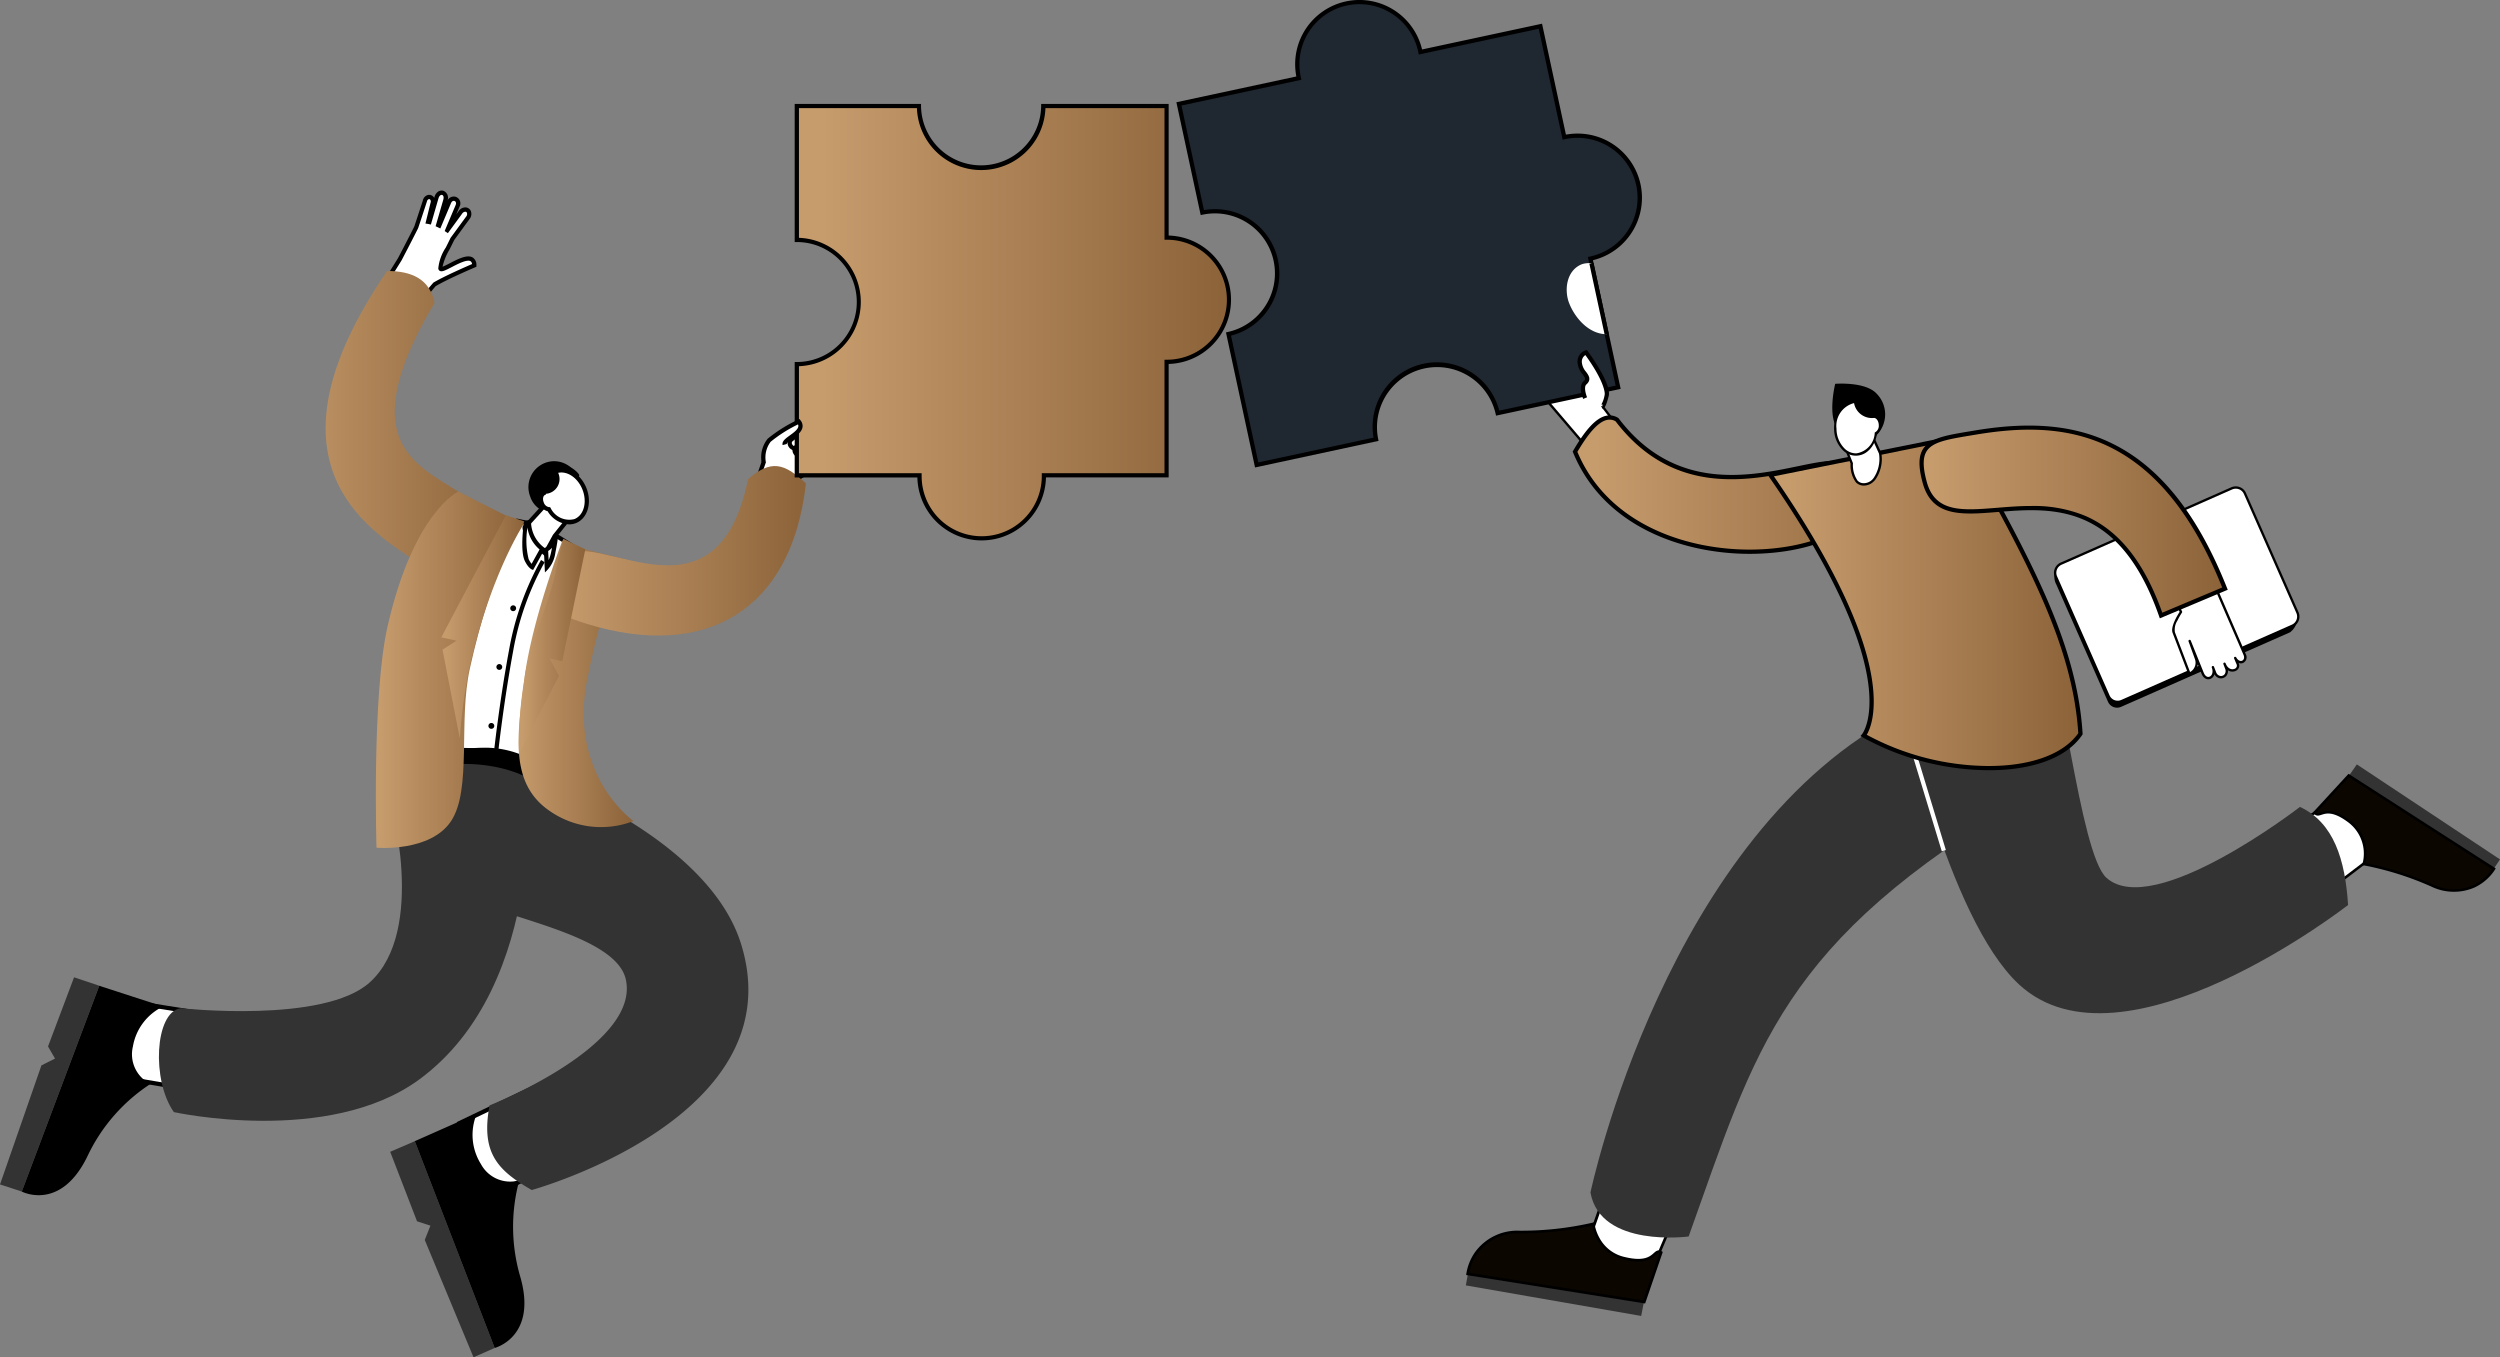<?xml version="1.0" encoding="UTF-8"?>
<svg xmlns="http://www.w3.org/2000/svg" xmlns:xlink="http://www.w3.org/1999/xlink" id="Group_732" data-name="Group 732" width="277.637" height="150.733" viewBox="0 0 277.637 150.733">
  <rect x="0" y="0" width="277.637" height="150.733" fill="#808080" stroke="none"/>
  <defs>
    <linearGradient id="linear-gradient" y1="0.5" x2="1" y2="0.5" gradientUnits="objectBoundingBox">
      <stop offset="0.058" stop-color="#c69c6d"></stop>
      <stop offset="1" stop-color="#8c6239"></stop>
    </linearGradient>
    <linearGradient id="linear-gradient-9" x1="0" y1="0.5" x2="1" y2="0.5" xlink:href="#linear-gradient"></linearGradient>
  </defs>
  <path id="Path_159" data-name="Path 159" d="M5432.886,1113.515l-.347,1.938,19.473,3.393.422-2.166Z" transform="translate(-5269.75 -972.703)" fill="#333"></path>
  <path id="Path_160" data-name="Path 160" d="M5447.111,1110.529l3.653-10.431c-.176-.521,7.647,3.377,7.647,3.377l-3.812,8.974Z" transform="translate(-5271.16 -971.4)" fill="#fff"></path>
  <path id="Path_161" data-name="Path 161" d="M5454.666,1112.612l3.919-9.224-.127-.064c-.019-.009-1.861-.927-3.715-1.8-3.838-1.812-3.979-1.688-4.092-1.59a.175.175,0,0,0-.061.132l-3.7,10.555Zm3.529-9.081-3.7,8.723-7.2-1.847,3.579-10.216A71.753,71.753,0,0,1,5458.195,1103.531Z" transform="translate(-5271.139 -971.384)"></path>
  <path id="Path_162" data-name="Path 162" d="M5432.763,1113.649s.516-4.557,5.783-4.643a35,35,0,0,0,8.156-.907,4.645,4.645,0,0,0,3.451,3.821c3.513.854,3.228-1.149,4.1-.644l-1.88,5.492Z" transform="translate(-5269.771 -972.179)" fill="#0b0600"></path>
  <path id="Path_163" data-name="Path 163" d="M5452.453,1116.918l1.961-5.731-.107-.062c-.409-.238-.648-.025-.9.2-.425.38-1.07.954-3.235.427a4.2,4.2,0,0,1-2.785-2.108,4.819,4.819,0,0,1-.552-1.582l-.02-.176-.171.048a35.294,35.294,0,0,1-8.117.9,5.791,5.791,0,0,0-4.989,2.42,5.691,5.691,0,0,0-.941,2.357l-.017.145.143.023Zm1.59-5.583-1.794,5.243-19.33-3.076a5.657,5.657,0,0,1,.875-2.088,5.494,5.494,0,0,1,4.738-2.278,37.49,37.49,0,0,0,8.031-.869,5.262,5.262,0,0,0,.554,1.513,4.549,4.549,0,0,0,2.983,2.266c2.32.564,3.064-.1,3.509-.5C5453.816,1111.365,5453.907,1111.293,5454.043,1111.335Z" transform="translate(-5269.754 -972.158)"></path>
  <path id="Path_164" data-name="Path 164" d="M5458.763,1103.407c7.478-20.852,10.193-32.7,37.643-48.791,0,0,.547-8.741-13.754-9.441-26.372,13.275-34.792,53.348-34.792,53.348C5448.97,1104.727,5458.763,1103.407,5458.763,1103.407Z" transform="translate(-5271.232 -966.09)" fill="#333"></path>
  <path id="Path_165" data-name="Path 165" d="M5556.807,1063.721l1.051-1.57-15.9-10.55-1.207,1.741Z" transform="translate(-5280.221 -966.711)" fill="#333"></path>
  <path id="Path_166" data-name="Path 166" d="M5543.672,1061.567l-10.026,7.622c-.888-.414-3.558-8.029-3.558-8.029l8.006-4.848Z" transform="translate(-5279.19 -967.167)" fill="#fff"></path>
  <path id="Path_167" data-name="Path 167" d="M5533.645,1069.339l10.232-7.779-5.783-5.449-8.2,4.967.039.111c.006.019.678,1.929,1.448,3.865,1.578,3.964,2.035,4.178,2.185,4.248Zm9.783-7.8-9.806,7.455c-.211-.188-.746-.965-1.971-4.044-.662-1.664-1.25-3.308-1.4-3.743l7.81-4.728Z" transform="translate(-5279.171 -967.148)"></path>
  <path id="Path_168" data-name="Path 168" d="M5556.817,1063.331s-2.209,3.808-6.9,1.837a33.961,33.961,0,0,0-7.558-2.372,4.471,4.471,0,0,0-1.579-4.7c-2.776-2.117-3.294-.244-3.868-1.025l3.776-4.1Z" transform="translate(-5279.851 -966.844)" fill="#0b0600"></path>
  <path id="Path_169" data-name="Path 169" d="M5554.627,1065.391a5.176,5.176,0,0,0,.555-.3,5.468,5.468,0,0,0,1.74-1.708l.07-.121-.117-.075-16.231-10.428-3.939,4.279.07.1c.269.367.562.273.872.172.523-.169,1.313-.423,3.026.882a4.353,4.353,0,0,1,1.528,4.542l-.05.164.168.023a34.192,34.192,0,0,1,7.52,2.362A5.748,5.748,0,0,0,5554.627,1065.391Zm1.968-2.037a5.413,5.413,0,0,1-1.578,1.5,5.3,5.3,0,0,1-5.063.163,36.35,36.35,0,0,0-7.433-2.356,5.032,5.032,0,0,0,.093-1.546,4.4,4.4,0,0,0-1.764-3.152c-1.833-1.4-2.746-1.1-3.292-.927-.256.082-.364.111-.469.021l3.6-3.915Z" transform="translate(-5279.83 -966.824)"></path>
  <g id="Group_129" data-name="Group 129" transform="translate(211.127 66.599)">
    <g id="Group_128" data-name="Group 128">
      <path id="Path_170" data-name="Path 170" d="M5530.349,1054.363s-16.228,12.552-21.482,7.88c-3.031-2.7-5.021-24.507-7.366-27.353-6.5-7.885-13.207-1.376-15.445,7.653,0,0,5.1,24.1,13.072,31.515,11.52,10.723,36.566-8.8,36.566-8.8C5535.374,1060.243,5534.118,1056.112,5530.349,1054.363Z" transform="translate(-5486.056 -1031.351)" fill="#333"></path>
    </g>
  </g>
  <g id="Group_130" data-name="Group 130" transform="translate(212.236 83.192)">
    <rect id="Rectangle_66" data-name="Rectangle 66" width="0.472" height="11.71" transform="matrix(0.957, -0.291, 0.291, 0.957, 0, 0.137)" fill="#fff"></rect>
  </g>
  <g id="Group_144" data-name="Group 144" transform="translate(170.615 37.934)">
    <g id="Group_143" data-name="Group 143">
      <g id="Group_135" data-name="Group 135">
        <g id="Group_132" data-name="Group 132">
          <g id="Group_131" data-name="Group 131">
            <path id="Path_171" data-name="Path 171" d="M5442.3,1006.068c-.731-.8.558-2.591,1.82-3.329l-2.376-1.921c-.341-.276-.487-.657-.326-.851l.08-.1c.162-.194.568-.127.91.148l2.917,2.359c.034.027.064.054.1.081a.749.749,0,0,1,.309.206l1.43,1.484-1.26-1.494c-.46-.546-.429-.9.124-1.364a19.664,19.664,0,0,1,2.6,3.415,2.018,2.018,0,0,1-.043,2.136l3.061,4.012-3.07,2.564Z" transform="translate(-5441.217 -999.628)" fill="#fff"></path>
            <path id="Path_172" data-name="Path 172" d="M5451.808,1010.86l-3.079-4.036a2.2,2.2,0,0,0,0-2.19,19.456,19.456,0,0,0-2.625-3.448l-.086-.091-.1.08c-.474.4-.6.755-.392,1.178-.019-.009-.037-.016-.056-.024-.028-.024-.053-.047-.082-.069l-2.917-2.359c-.4-.326-.884-.382-1.093-.129l-.081.1a.445.445,0,0,0-.093.339,1.115,1.115,0,0,0,.437.7l2.232,1.8a4.353,4.353,0,0,0-1.92,2.533,1.051,1.051,0,0,0,.228.9l6.357,7.448Zm-3.409-4.035.062.083,2.983,3.911-2.873,2.4-6.191-7.255a.786.786,0,0,1-.164-.682,4.218,4.218,0,0,1,1.954-2.444l.165-.1-2.525-2.042a.876.876,0,0,1-.34-.519.2.2,0,0,1,.033-.145l.081-.1c.1-.119.429-.073.725.165l2.917,2.359c.031.026.061.051.09.078l.02.017.025.009a.613.613,0,0,1,.256.17l1.432,1.487.2-.176-1.259-1.494c-.389-.459-.394-.72.012-1.095a18.533,18.533,0,0,1,2.493,3.288,2.185,2.185,0,0,1,.209,1.459,1.49,1.49,0,0,1-.235.537Z" transform="translate(-5441.203 -999.614)"></path>
          </g>
        </g>
        <g id="Group_134" data-name="Group 134" transform="translate(4.038 8.196)">
          <g id="Group_133" data-name="Group 133">
            <path id="Path_173" data-name="Path 173" d="M5450.624,1009.188c-1.5-.9-3.064.819-4.66,3.558,7.329,17.783,40.129,11.049,30.052,1.687C5473.415,1012.017,5459.808,1021.263,5450.624,1009.188Z" transform="translate(-5445.702 -1008.713)" fill="url(#linear-gradient)"></path>
            <path id="Path_174" data-name="Path 174" d="M5465.336,1024.066c-7.3,0-16.194-2.947-19.618-11.254l-.044-.108.059-.1c1.37-2.354,2.509-3.578,3.581-3.855a1.785,1.785,0,0,1,1.4.213l.039.023.028.036c6.2,8.152,14.448,6.444,19.9,5.314,2.642-.547,4.552-.943,5.459-.1,2.212,2.056,2.176,3.785,1.755,4.873-1.1,2.85-6.147,4.888-12.269,4.956Zm-19.138-11.327c3.415,8.119,12.27,10.934,19.432,10.853,5.839-.065,10.816-2.022,11.833-4.655.527-1.366-.038-2.871-1.636-4.356-.73-.678-2.633-.284-5.043.215-5.566,1.152-13.97,2.895-20.348-5.452a1.3,1.3,0,0,0-1-.139C5448.515,1009.44,5447.458,1010.6,5446.2,1012.739Z" transform="translate(-5445.674 -1008.688)"></path>
          </g>
        </g>
      </g>
      <g id="Group_136" data-name="Group 136" transform="translate(25.584 10.296)">
        <path id="Path_175" data-name="Path 175" d="M5504.414,1044.306c-.622-10.161-6.026-19.829-13.376-33l-21.067,4.242c15.73,22.628,10.375,28.941,10.375,28.941C5488.249,1049.075,5500.776,1049.625,5504.414,1044.306Z" transform="translate(-5469.571 -1011.041)" fill="url(#linear-gradient)"></path>
        <path id="Path_176" data-name="Path 176" d="M5494.231,1048.32a29.34,29.34,0,0,1-14.047-3.654l-.244-.142.183-.215c.012-.014,1.278-1.6.643-5.9-1.069-7.227-6.59-16.363-11.033-22.753l-.2-.3,21.589-4.347.125.224c7.4,13.254,12.741,22.83,13.365,33.026l0,.08-.045.067C5502.716,1047.116,5498.731,1048.32,5494.231,1048.32Zm-13.591-3.936a28.786,28.786,0,0,0,13.3,3.465c4.813.051,8.526-1.277,10.191-3.638-.639-10.039-5.933-19.542-13.257-32.667l-20.547,4.138c4.462,6.457,9.895,15.543,10.922,22.762C5481.758,1042.029,5480.991,1043.794,5480.641,1044.384Z" transform="translate(-5469.528 -1011.013)"></path>
      </g>
      <g id="Group_142" data-name="Group 142" transform="translate(42.552 9.33)">
        <g id="Group_138" data-name="Group 138" transform="translate(14.932 6.744)">
          <path id="Path_177" data-name="Path 177" d="M5512.327,1042.011l18.747-8.271a2.07,2.07,0,0,0,.783-2.078l-5.951-12.4a1.1,1.1,0,0,0-1.458-.551l-18.628,7.314a1.779,1.779,0,0,0-.7,2.406l5.744,13.033A1.1,1.1,0,0,0,5512.327,1042.011Z" transform="translate(-5504.855 -1017.527)"></path>
          <g id="Group_137" data-name="Group 137">
            <path id="Path_178" data-name="Path 178" d="M5512.391,1041.268l18.932-8.352a1.117,1.117,0,0,0,.58-1.469l-5.832-13.231a1.116,1.116,0,0,0-1.475-.563l-18.932,8.352a1.116,1.116,0,0,0-.58,1.469l5.831,13.231A1.116,1.116,0,0,0,5512.391,1041.268Z" transform="translate(-5504.859 -1017.425)" fill="#fff"></path>
            <path id="Path_179" data-name="Path 179" d="M5531.721,1032.784a1.245,1.245,0,0,0,.288-1.4l-5.832-13.23a1.232,1.232,0,0,0-.691-.656,1.251,1.251,0,0,0-.958.026l-18.931,8.352a1.251,1.251,0,0,0-.648,1.642l5.833,13.231a1.223,1.223,0,0,0,.691.656,1.252,1.252,0,0,0,.958-.026l18.932-8.351A1.281,1.281,0,0,0,5531.721,1032.784Zm-26.3-6.482a1,1,0,0,1,.285-.189l18.932-8.352a1,1,0,0,1,.757-.021.963.963,0,0,1,.543.516l5.832,13.23a.984.984,0,0,1-.512,1.294l-18.931,8.352.053.121-.053-.121a.988.988,0,0,1-.757.021.965.965,0,0,1-.543-.516l-5.832-13.23A.979.979,0,0,1,5505.419,1026.3Z" transform="translate(-5504.845 -1017.411)"></path>
          </g>
        </g>
        <g id="Group_141" data-name="Group 141">
          <g id="Group_139" data-name="Group 139" transform="translate(26.521 13.798)">
            <path id="Path_180" data-name="Path 180" d="M5521.866,1037.271a1.316,1.316,0,0,1-.715,1.718l-1.736-4.562c-.3-.671.8-2.295.8-2.295l-2.391-5.12,4.478-1.647,4.992,11.519c.3.773-.6,1.211-1.057.364l.293.7c.225.635-1.014,1.164-1.485-.065l.184.486a.673.673,0,1,1-1.239.49l-.233-.6c.427,1.085-.715,1.748-1.142.663l-1.438-3.565Z" transform="translate(-5517.691 -1025.234)" fill="#fff"></path>
            <path id="Path_181" data-name="Path 181" d="M5526.475,1038.529a.594.594,0,0,0,.165-.637l0-.007-.047-.113a.612.612,0,0,0,.523,0,.7.7,0,0,0,.288-.949l-4.993-11.522a.133.133,0,0,0-.167-.071l-4.478,1.646a.13.13,0,0,0-.076.074.127.127,0,0,0,0,.106l2.359,5.053c-.221.339-1.061,1.692-.772,2.356l1.736,4.559a.129.129,0,0,0,.071.074.131.131,0,0,0,.1,0,1.46,1.46,0,0,0,.883-1.143l.406,1.006c.231.586.663.72.988.593a.764.764,0,0,0,.454-.518.841.841,0,0,0,.608.452.778.778,0,0,0,.721-.283.815.815,0,0,0,.162-.612c.032.021.063.039.1.056a.887.887,0,0,0,.7.044A.776.776,0,0,0,5526.475,1038.529Zm-.082-.546a.379.379,0,0,1-.276.461c-.316.117-.737-.03-.963-.62a.132.132,0,0,0-.247.094l.183.486a.623.623,0,0,1-.051.636.509.509,0,0,1-.473.186.619.619,0,0,1-.469-.427l-.231-.592,0-.006h0a.132.132,0,0,0-.171-.075.134.134,0,0,0-.075.172h0l0,.007c.191.49.021.9-.253,1-.249.1-.5-.077-.646-.444l-1.437-3.565a.132.132,0,0,0-.247.094l.691,1.91,0,.006a1.184,1.184,0,0,1-.522,1.485l-1.686-4.428,0-.006a1.856,1.856,0,0,1,.287-1.286,7.89,7.89,0,0,1,.5-.882.133.133,0,0,0,.01-.13l-2.331-4.989,4.226-1.554,4.941,11.4c.122.312.01.531-.156.609-.186.087-.464.009-.664-.36a.132.132,0,0,0-.237.115Z" transform="translate(-5517.677 -1025.22)"></path>
          </g>
          <g id="Group_140" data-name="Group 140">
            <path id="Path_182" data-name="Path 182" d="M5515.17,1031.062l7.1-2.987c-6.9-17.357-17.175-19.106-27.768-17.326-4.651.782-6.845.968-5.564,5.568C5491.464,1025.4,5507.763,1009.84,5515.17,1031.062Z" transform="translate(-5488.339 -1009.968)" fill="url(#linear-gradient)"></path>
            <path id="Path_183" data-name="Path 183" d="M5515.005,1031.351l-.083-.237c-4.423-12.67-11.924-12.062-17.953-11.572-3.882.315-7.235.587-8.286-3.187-.5-1.814-.495-2.992.034-3.822.776-1.218,2.547-1.513,5.229-1.96l.491-.081c6.338-1.066,11.235-.586,15.412,1.507,5.265,2.641,9.392,7.863,12.615,15.964l.084.215Zm-14.3-12.48a14.987,14.987,0,0,1,5.99,1.086c3.767,1.613,6.577,5.135,8.584,10.766l6.655-2.8c-7.164-17.8-17.879-18.569-27.423-16.965l-.491.081c-2.557.426-4.247.708-4.908,1.748-.445.7-.437,1.791.021,3.442.947,3.4,3.968,3.154,7.794,2.843C5498.138,1018.974,5499.409,1018.871,5500.71,1018.871Z" transform="translate(-5488.314 -1009.944)"></path>
          </g>
        </g>
      </g>
    </g>
  </g>
  <path id="Path_184" data-name="Path 184" d="M5478.247,1009.881c1.238,1.421,2.933,1.788,4.222.666a3.264,3.264,0,0,0,.089-4.605c-1.237-1.421-4.641-1.135-4.641-1.135S5477.008,1008.46,5478.247,1009.881Z" transform="translate(-5274.11 -962.181)"></path>
  <g id="Group_149" data-name="Group 149" transform="translate(205.001 47.177)">
    <g id="Group_148" data-name="Group 148">
      <g id="Group_147" data-name="Group 147">
        <g id="Group_146" data-name="Group 146">
          <g id="Group_145" data-name="Group 145">
            <path id="Path_185" data-name="Path 185" d="M5483.09,1013.038l-1.326-2.917-2.324,2.808.492,1.227s-.126,2.37,1.374,2.338S5483.338,1014.151,5483.09,1013.038Z" transform="translate(-5479.289 -1009.874)" fill="#fff"></path>
            <path id="Path_186" data-name="Path 186" d="M5482.343,1016.151a2.031,2.031,0,0,0,.208-.229,3.991,3.991,0,0,0,.651-2.938l0-.014-.005-.013-1.414-3.109-2.507,3.03.511,1.273a3.21,3.21,0,0,0,.588,2.081,1.194,1.194,0,0,0,.921.366A1.549,1.549,0,0,0,5482.343,1016.151Zm.6-3.1a3.752,3.752,0,0,1-.6,2.705,1.348,1.348,0,0,1-1.056.576.932.932,0,0,1-.726-.286,3.075,3.075,0,0,1-.513-1.914v-.029l-.474-1.181,2.138-2.585Z" transform="translate(-5479.272 -1009.848)"></path>
          </g>
        </g>
      </g>
    </g>
  </g>
  <g id="Group_150" data-name="Group 150" transform="translate(203.686 44.488)">
    <path id="Path_187" data-name="Path 187" d="M5480.158,1007.022a1.89,1.89,0,0,0,2.119,1.655c.347.023.633.418.645.916a.962.962,0,0,1-.452.917,2.517,2.517,0,0,1-2.155,2.365c-1.254.044-2.306-1.231-2.35-2.847S5478.9,1007.066,5480.158,1007.022Z" transform="translate(-5477.832 -1006.886)" fill="#fff"></path>
    <path id="Path_188" data-name="Path 188" d="M5481.673,1012.394a3.187,3.187,0,0,0,.9-1.814,1.129,1.129,0,0,0,.464-1.006.976.976,0,0,0-.769-1.043h-.01a1.75,1.75,0,0,1-1.987-1.538l-.014-.121-.122,0c-1.325.047-2.366,1.456-2.321,3.141a3.38,3.38,0,0,0,.983,2.375,2.016,2.016,0,0,0,2.871,0Zm.663-1.989-.009.071a2.4,2.4,0,0,1-2.03,2.253,1.807,1.807,0,0,1-1.313-.529,3.111,3.111,0,0,1-.9-2.19,2.614,2.614,0,0,1,1.949-2.862,2.017,2.017,0,0,0,2.227,1.647c.279.022.507.366.518.787a.841.841,0,0,1-.375.794Z" transform="translate(-5477.817 -1006.871)"></path>
  </g>
  <g id="Group_151" data-name="Group 151" transform="translate(50.724 119.815)">
    <path id="Path_189" data-name="Path 189" d="M5312.185,1103.4l12.454-6.385-6.177-6.431-9.659,4.627Z" transform="translate(-5308.499 -1090.299)" fill="#fff"></path>
    <path id="Path_190" data-name="Path 190" d="M5312.032,1103.7l-3.565-8.632,10.015-4.8,6.515,6.782Zm-2.958-8.4,3.2,7.746,11.944-6.123-5.839-6.08Z" transform="translate(-5308.467 -1090.268)"></path>
  </g>
  <path id="Path_191" data-name="Path 191" d="M5303.262,1106.826l1.487.484-.627,1.588,5.413,13.03,2.354-1.037-8.872-22.964-2.734,1.18,2.98,7.719Z" transform="translate(-5256.95 -971.195)" fill="#333"></path>
  <path id="Path_192" data-name="Path 192" d="M5312.182,1120.565s4.775-1.21,2.838-7.916a19.7,19.7,0,0,1-.107-10.7,3.684,3.684,0,0,1-4.256-1.8,6.1,6.1,0,0,1-.461-5.6l-6.886,3.051Z" transform="translate(-5257.244 -970.868)"></path>
  <g id="Group_154" data-name="Group 154" transform="translate(44.382 83.769)">
    <g id="Group_153" data-name="Group 153">
      <g id="Group_152" data-name="Group 152">
        <path id="Path_193" data-name="Path 193" d="M5311.431,1089.352s16.776-6.631,15.13-14c-1-4.478-11.347-6.44-16.216-8.432a13.543,13.543,0,0,1-8.825-14.162c4.87-2.769,9.979-3.716,15.9.291,0,0,18.232,6.575,21.925,18.318,6.075,19.318-23.23,27.381-23.23,27.381C5312.327,1096.564,5310.444,1094.642,5311.431,1089.352Z" transform="translate(-5301.446 -1050.36)" fill="#333"></path>
      </g>
    </g>
  </g>
  <g id="Group_155" data-name="Group 155" transform="translate(12.77 111.141)">
    <path id="Path_194" data-name="Path 194" d="M5266.773,1089.158l14.4,2.456-1.447-8.942-10.744-1.713Z" transform="translate(-5266.478 -1080.693)" fill="#fff"></path>
    <path id="Path_195" data-name="Path 195" d="M5281.429,1091.874l-14.983-2.555,2.334-8.654,11.123,1.773Zm-14.393-2.934,13.821,2.357-1.367-8.448-10.366-1.653Z" transform="translate(-5266.446 -1080.665)"></path>
  </g>
  <path id="Path_196" data-name="Path 196" d="M5257.641,1085.46l.777,1.343-1.509.759-4.6,13.22,2.42.792,8.6-22.857-2.795-.939-2.893,7.682Z" transform="translate(-5252.308 -969.245)" fill="#333"></path>
  <path id="Path_197" data-name="Path 197" d="M5254.988,1101.675s4.32,2.269,7.314-3.973a19.5,19.5,0,0,1,6.976-7.982,3.662,3.662,0,0,1-1.952-4.15,6.045,6.045,0,0,1,3.354-4.448l-7.091-2.3Z" transform="translate(-5252.567 -969.345)"></path>
  <g id="Group_157" data-name="Group 157" transform="translate(17.648 83.618)">
    <g id="Group_156" data-name="Group 156">
      <path id="Path_198" data-name="Path 198" d="M5274.248,1078.537s15.9,1.757,21.014-2.863c6.425-5.805,2.222-20.439,2.222-20.439,5.48-3.377,9.618-7.451,15.315-3.257,0,0,2.466,23.859-12.061,34.493-10.091,7.386-27.231,3.609-27.231,3.609C5271.024,1086.566,5271.371,1079.023,5274.248,1078.537Z" transform="translate(-5271.847 -1050.193)" fill="#333"></path>
    </g>
  </g>
  <g id="Group_158" data-name="Group 158" transform="translate(44.783 57.575)">
    <path id="Path_199" data-name="Path 199" d="M5302.163,1048.443c-.419-9.4,10.1-23.671,12.437-26.792a8.465,8.465,0,0,1,4.12,1.558c1.782,1.04,4.51,2.989,5.456,3.28-4.181,5.581-7.575,22.231-7.575,22.231C5312.88,1046.044,5306.778,1047.216,5302.163,1048.443Z" transform="translate(-5301.915 -1021.388)" fill="#fff"></path>
    <path id="Path_200" data-name="Path 200" d="M5316.734,1049.1l-.3-.212c-3.666-2.636-9.883-1.4-14.241-.24l-.283.075-.013-.293c-.391-8.773,8.6-21.765,12.484-26.944l.091-.121.148.032c.4.088.706.145.954.191,1,.185,1.24.229,3.234,1.394.663.387,1.462.9,2.235,1.4a21.519,21.519,0,0,0,3.171,1.856l.32.1-.2.268c-4.1,5.475-7.5,21.971-7.532,22.137Zm-6.2-2.269a10.7,10.7,0,0,1,5.884,1.471c.234-1.1,1.018-4.679,2.151-8.693,1.764-6.255,3.516-10.637,5.212-13.037a29.321,29.321,0,0,1-2.988-1.793c-.769-.5-1.563-1.009-2.218-1.391-1.923-1.123-2.122-1.16-3.082-1.338-.22-.041-.486-.089-.82-.161-3.856,5.156-12.482,17.676-12.308,26.225A33.412,33.412,0,0,1,5310.534,1046.826Z" transform="translate(-5301.89 -1021.36)"></path>
  </g>
  <g id="Group_159" data-name="Group 159" transform="translate(54.832 62.191)">
    <path id="Path_201" data-name="Path 201" d="M5313.484,1048.05l-.469-.049c.005-.055.59-5.551,1.7-11.532a31.939,31.939,0,0,1,3.552-10l.4.248a31.42,31.42,0,0,0-3.49,9.835C5314.072,1042.518,5313.489,1048,5313.484,1048.05Z" transform="translate(-5313.015 -1026.471)"></path>
  </g>
  <path id="Path_202" data-name="Path 202" d="M5313.343,1039.566a.324.324,0,1,0,.347-.3A.325.325,0,0,0,5313.343,1039.566Z" transform="translate(-5258.215 -965.518)"></path>
  <path id="Path_203" data-name="Path 203" d="M5315.056,1032.3a.324.324,0,1,0,.386-.248A.324.324,0,0,0,5315.056,1032.3Z" transform="translate(-5258.38 -964.819)"></path>
  <path id="Path_204" data-name="Path 204" d="M5312.362,1046.81a.325.325,0,1,0,.349-.3A.326.326,0,0,0,5312.362,1046.81Z" transform="translate(-5258.119 -966.219)"></path>
  <path id="Path_205" data-name="Path 205" d="M5315.771,1050.628c-.039,1.435-.042,2.314-.042,2.314-4.065-2.116-10.077-2.061-14.469-.186-.127-.67-.228-1.362-.305-2.07A25.985,25.985,0,0,1,5315.771,1050.628Z" transform="translate(-5257.016 -966.516)"></path>
  <g id="Group_160" data-name="Group 160" transform="translate(41.599 21.168)">
    <path id="Path_206" data-name="Path 206" d="M5304.848,982.455l-.514,2.085c.05.007.1.017.151.028l.782-2.7c.263-.911,1.246-.626.982.285l-.8,2.749c.041.018.081.037.121.057l1.094-2.592a.518.518,0,1,1,.943.4l-1.145,2.71.006,0,1.435-1.965c.535-.733,1.361-.129.827.6l-1.7,2.326c-.91,1.87-1.375,2.6-1.334,3.256.044.682,3.7-2.452,3.762-.315,0,0-3.094,1.315-4.418,2.111a51.336,51.336,0,0,0-3.534,4.748l-2.829-3.513,2.51-4.031s1.074-2.045,1.822-3.54c.021-.04.963-2.921.963-2.921C5304.161,981.511,5305.028,981.725,5304.848,982.455Z" transform="translate(-5298.395 -981.077)" fill="#fff"></path>
    <path id="Path_207" data-name="Path 207" d="M5301.5,996.615l-3.134-3.891,2.595-4.166c.073-.138,1.1-2.088,1.811-3.517.054-.151.594-1.8.953-2.892a.787.787,0,0,1,.522-.6.638.638,0,0,1,.62.154.654.654,0,0,1,.12.155l.025-.082a1.066,1.066,0,0,1,.393-.6.692.692,0,0,1,.588-.106.831.831,0,0,1,.454,1.118v.008a.759.759,0,0,1,.992-.43.767.767,0,0,1,.364,1.06l-.367.866.254-.348a.9.9,0,0,1,.815-.425.672.672,0,0,1,.548.4.908.908,0,0,1-.156.907l-1.686,2.309c-.191.394-.363.737-.514,1.039a6.378,6.378,0,0,0-.785,1.931,7.853,7.853,0,0,0,.787-.377c.914-.473,1.949-1.01,2.559-.65a.962.962,0,0,1,.415.87l0,.161-.147.062c-.031.014-3.094,1.318-4.389,2.1a44.23,44.23,0,0,0-3.461,4.679Zm-2.557-3.926,2.525,3.135a39.478,39.478,0,0,1,3.429-4.555c1.168-.7,3.637-1.778,4.291-2.058a.422.422,0,0,0-.17-.32c-.387-.228-1.419.308-2.1.663-.737.382-1.073.545-1.312.411a.333.333,0,0,1-.165-.274,5.069,5.069,0,0,1,.834-2.32c.153-.306.327-.654.521-1.054l.022-.035,1.7-2.326a.461.461,0,0,0,.105-.437.2.2,0,0,0-.168-.123.458.458,0,0,0-.383.235l-1.568,2.148-.351-.234.07-.184,1.146-2.71c.1-.246,0-.392-.113-.442s-.292-.02-.4.227l-1.191,2.82-.224-.108-.115-.055-.185-.084.853-2.944c.09-.313-.005-.5-.134-.533s-.307.066-.4.379l-.843,2.908-.215-.046c-.047-.01-.093-.019-.138-.026l-.253-.04.576-2.334a.337.337,0,0,0-.052-.327.163.163,0,0,0-.161-.04.336.336,0,0,0-.2.265l-.006.017c-.948,2.9-.966,2.934-.976,2.953-.74,1.479-1.813,3.524-1.824,3.544l-.008.015Z" transform="translate(-5298.364 -981.052)"></path>
  </g>
  <path id="Path_208" data-name="Path 208" d="M5304.446,994.469c-.552-2.674-2.572-3.525-5.268-3.538-14.354,20.979-2.539,28.508,3.326,32.311,5.087,3.3,7.283,0,7.731-2.438C5311.81,1012.24,5291.292,1016.558,5304.446,994.469Z" transform="translate(-5256.183 -960.84)" fill="url(#linear-gradient)"></path>
  <path id="Path_209" data-name="Path 209" d="M5314.583,1021.54s-3.219,5.25-5.625,16.176c-1.287,5.844.228,13.4-2.066,16.908s-8.3,2.982-8.3,2.982-.528-16.883,1.234-24.6c2.89-12.659,7.846-14.957,7.846-14.957Z" transform="translate(-5256.78 -963.464)" fill="url(#linear-gradient)"></path>
  <path id="Path_210" data-name="Path 210" d="M5309.606,1038.281a62.9,62.9,0,0,0-.984,7.473l-1.922-9.861,1.557-.994-1.688-.372,7.166-13.561,2.15.717S5312.013,1027.354,5309.606,1038.281Z" transform="translate(-5257.559 -963.747)" fill="url(#linear-gradient)"></path>
  <path id="Path_211" data-name="Path 211" d="M5320.94,1024.082s-3.435,8.853-4.236,15.457c-.721,5.941-1.768,11.513,2.9,14.623a9.973,9.973,0,0,0,9.231,1.066s-7.293-5.1-5.128-15.8c1.986-9.81,4.052-13.3,4.052-13.3l-4.888-1.214Z" transform="translate(-5258.479 -964.048)" fill="url(#linear-gradient)"></path>
  <g id="Group_162" data-name="Group 162" transform="translate(83.387 47.04)">
    <g id="Group_161" data-name="Group 161">
      <path id="Path_212" data-name="Path 212" d="M5348.514,1011.24c-.372-.271-2.29,2.355-2.29,2.355l-1.282,3.723,3.377,2.238,1.27-3.586s1.753-1.035,3.047-1.952c1.1-.779-.755-4.3-1.219-4.046A14.462,14.462,0,0,1,5348.514,1011.24Z" transform="translate(-5344.66 -1009.721)" fill="#fff"></path>
      <path id="Path_213" data-name="Path 213" d="M5348.411,1019.894l-3.781-2.506,1.353-3.929.021-.029c1.679-2.3,2.26-2.522,2.5-2.467a15.725,15.725,0,0,0,2.771-1.225c.281-.15.615.1,1.02.751a6.709,6.709,0,0,1,.8,1.94c.237,1.074-.062,1.547-.357,1.755-1.135.806-2.64,1.711-2.988,1.918Zm-3.217-2.7,2.974,1.971,1.2-3.382.075-.043c.018-.011,1.76-1.041,3.029-1.941.272-.191.269-.654.217-1.008a5.164,5.164,0,0,0-1.237-2.611,14.474,14.474,0,0,1-2.908,1.262l-.106.026-.04-.029a10.99,10.99,0,0,0-1.988,2.239Z" transform="translate(-5344.63 -1009.696)"></path>
    </g>
  </g>
  <path id="Path_214" data-name="Path 214" d="M5341.947,1016.379c2.547-2.208,4.024-1.8,6.424.473-1.551,14.014-11.021,19.677-24.309,15.6-4.659-1.429-4.242-2.161-3.39-6.014C5322.31,1019.032,5338.1,1035.259,5341.947,1016.379Z" transform="translate(-5258.873 -963.162)" fill="url(#linear-gradient)"></path>
  <path id="Path_215" data-name="Path 215" d="M5349.56,1012.266h0a.519.519,0,0,1,0-.746l1.748-1.41a.556.556,0,1,1,.736.829l-1.782,1.438A.519.519,0,0,1,5349.56,1012.266Z" transform="translate(-5261.705 -962.682)" fill="#fff"></path>
  <path id="Path_216" data-name="Path 216" d="M5349.965,1012.68a.823.823,0,0,1-.607-.284h0a.834.834,0,0,1-.213-.616.67.67,0,0,1,.244-.47l1.748-1.41a.828.828,0,0,1,.833-.151.817.817,0,0,1,.509.618.78.78,0,0,1-.31.73l-1.782,1.437A.66.66,0,0,1,5349.965,1012.68Zm-.253-.6a.289.289,0,0,0,.378.085l1.782-1.438a.319.319,0,0,0,.14-.289.34.34,0,0,0-.212-.251.359.359,0,0,0-.368.078l-1.747,1.41a.2.2,0,0,0-.07.143.353.353,0,0,0,.1.263Z" transform="translate(-5261.68 -962.656)"></path>
  <path id="Path_217" data-name="Path 217" d="M5350.163,1013.137h0a.508.508,0,0,1-.021-.726l1.977-1.59c.507-.407,1.243.424.736.831l-2.01,1.615A.51.51,0,0,1,5350.163,1013.137Z" transform="translate(-5261.762 -962.754)" fill="#fff"></path>
  <path id="Path_218" data-name="Path 218" d="M5350.575,1013.56a.836.836,0,0,1-.614-.292h0a.853.853,0,0,1-.22-.625.628.628,0,0,1,.229-.442l1.977-1.589a.776.776,0,0,1,1.1.172.808.808,0,0,1,.188.5.661.661,0,0,1-.258.528l-2.01,1.615A.618.618,0,0,1,5350.575,1013.56Zm-.261-.6c.122.136.283.163.358.1l2.01-1.615a.188.188,0,0,0,.082-.157.342.342,0,0,0-.084-.206c-.076-.095-.265-.238-.438-.1l-1.977,1.589a.157.157,0,0,0-.053.114.375.375,0,0,0,.1.273Z" transform="translate(-5261.737 -962.729)"></path>
  <path id="Path_219" data-name="Path 219" d="M5351.056,1013.991h0a.514.514,0,0,1-.006-.74l1.713-1.379a.556.556,0,1,1,.735.829l-1.746,1.407A.516.516,0,0,1,5351.056,1013.991Z" transform="translate(-5261.849 -962.852)" fill="#fff"></path>
  <path id="Path_220" data-name="Path 220" d="M5351.463,1014.408a.825.825,0,0,1-.609-.286h0a.839.839,0,0,1-.216-.619.653.653,0,0,1,.239-.461l1.712-1.38a.846.846,0,0,1,.849-.156.77.77,0,0,1,.184,1.354l-1.746,1.406A.65.65,0,0,1,5351.463,1014.408Zm1.686-2.485a.424.424,0,0,0-.265.106l-1.712,1.379a.188.188,0,0,0-.064.133.365.365,0,0,0,.1.267h0a.289.289,0,0,0,.372.089l1.746-1.406a.363.363,0,0,0,.15-.239.278.278,0,0,0-.065-.2A.344.344,0,0,0,5353.149,1011.924Z" transform="translate(-5261.823 -962.826)"></path>
  <path id="Path_221" data-name="Path 221" d="M5351.594,1014.583h0a.452.452,0,0,1,.094-.644l1.578-.936c.56-.332,1.093.476.533.808l-1.611.956A.453.453,0,0,1,5351.594,1014.583Z" transform="translate(-5261.908 -962.969)" fill="#fff"></path>
  <path id="Path_222" data-name="Path 222" d="M5351.973,1015.028a.734.734,0,0,1-.6-.34h0a.755.755,0,0,1-.111-.583.607.607,0,0,1,.282-.395l1.578-.936a.731.731,0,0,1,1.023.259.676.676,0,0,1-.25.956l-1.611.956A.6.6,0,0,1,5351.973,1015.028Zm-.208-.6a.228.228,0,0,0,.276.112l1.612-.956a.207.207,0,0,0,.084-.309.261.261,0,0,0-.376-.095l-1.579.936a.144.144,0,0,0-.062.095.285.285,0,0,0,.046.217Z" transform="translate(-5261.883 -962.943)"></path>
  <path id="Path_223" data-name="Path 223" d="M5316.119,1047.72a43.544,43.544,0,0,1,.585-8.2c.42-3.471,2.75-8.553,3.41-11.707.489-2.328.921-3.954.921-3.954l2.446,1.173-2.564,12.423-1.407-.31,1.048,1.938Z" transform="translate(-5258.479 -964.026)" fill="url(#linear-gradient-9)"></path>
  <g id="Group_166" data-name="Group 166" transform="translate(58.029 55.782)">
    <g id="Group_165" data-name="Group 165">
      <g id="Group_164" data-name="Group 164">
        <g id="Group_163" data-name="Group 163">
          <path id="Path_224" data-name="Path 224" d="M5316.816,1022.192l2.257-2.478,2.531,1.626-1.465,1.83-1.049,1.925S5316.733,1023.144,5316.816,1022.192Z" transform="translate(-5316.58 -1019.408)" fill="#fff"></path>
          <path id="Path_225" data-name="Path 225" d="M5319.136,1025.426l-.221-.182c-.251-.208-2.45-2.059-2.358-3.105l.007-.079,2.445-2.684,2.918,1.875-1.616,2.018Zm-2.109-3.174c.046.582,1.139,1.721,1.97,2.442l.933-1.7,1.3-1.626-2.143-1.377Z" transform="translate(-5316.555 -1019.375)"></path>
        </g>
      </g>
    </g>
  </g>
  <g id="Group_167" data-name="Group 167" transform="translate(59.837 52.003)">
    <path id="Path_226" data-name="Path 226" d="M5320.409,1015.582a2.343,2.343,0,0,0-1.273,2.4.876.876,0,0,0-.222,1.114.97.97,0,0,0,.786.667,2.513,2.513,0,0,0,2.936,1.312c1.168-.473,1.618-2.087,1-3.606S5321.578,1015.109,5320.409,1015.582Z" transform="translate(-5318.582 -1015.216)" fill="#fff"></path>
    <path id="Path_227" data-name="Path 227" d="M5321.92,1021.423a2.97,2.97,0,0,1-2.384-1.46,1.262,1.262,0,0,1-.866-.8,1.163,1.163,0,0,1,.2-1.324,2.539,2.539,0,0,1,1.425-2.5h0c1.288-.522,2.874.386,3.537,2.021s.153,3.392-1.134,3.913A2.055,2.055,0,0,1,5321.92,1021.423Zm-1.449-5.648h0a2.115,2.115,0,0,0-1.126,2.173l.008.151-.134.07c-.177.093-.264.444-.112.817a.748.748,0,0,0,.571.519l.128,0,.068.109a2.294,2.294,0,0,0,2.646,1.218c1.047-.424,1.438-1.9.874-3.3S5321.519,1015.352,5320.472,1015.775Z" transform="translate(-5318.557 -1015.191)"></path>
  </g>
  <path id="Path_228" data-name="Path 228" d="M5317.486,1018.271a2.883,2.883,0,0,1,1.609-3.747c1.235-.493,2.957-.149,3.929,1.86l-.2.023a2.5,2.5,0,0,0-2.288-.888,1.645,1.645,0,0,1-1.467,2.43.86.86,0,0,0-.2,1.015c.1.249-.163.515.1.512l-.306.244A2.62,2.62,0,0,1,5317.486,1018.271Z" transform="translate(-5258.596 -963.104)"></path>
  <g id="Group_168" data-name="Group 168" transform="translate(61.074 51.613)">
    <path id="Path_229" data-name="Path 229" d="M5322.939,1016.173a.235.235,0,0,1-.2-.115,2.19,2.19,0,0,0-1.1-.715,1.55,1.55,0,0,0-1.347.074.236.236,0,0,1-.267-.388,2.011,2.011,0,0,1,1.772-.13,2.543,2.543,0,0,1,1.342.919.234.234,0,0,1-.2.356Z" transform="translate(-5319.925 -1014.759)"></path>
  </g>
  <g id="Group_169" data-name="Group 169" transform="translate(57.999 57.706)">
    <path id="Path_230" data-name="Path 230" d="M5317.646,1026.824a1.981,1.981,0,0,1-.6-.795c-.426-.852-.229-3.124-.093-4.115l.347-.082a3.8,3.8,0,0,0,1.474,2.957Z" transform="translate(-5316.546 -1021.537)" fill="#fff"></path>
    <path id="Path_231" data-name="Path 231" d="M5317.1,1022.388a3.883,3.883,0,0,0,1.345,2.429l-.885,1.6a2.541,2.541,0,0,1-.331-.524,8.668,8.668,0,0,1-.129-3.505m.4-.883-.783.185s-.489,3.248.094,4.413c.486.975.921.985.921.985l1.325-2.4a3.643,3.643,0,0,1-1.557-3.187Z" transform="translate(-5316.521 -1021.505)"></path>
  </g>
  <g id="Group_170" data-name="Group 170" transform="translate(60.391 59.406)">
    <path id="Path_232" data-name="Path 232" d="M5319.44,1025.092a2.884,2.884,0,0,0,.937-.909l.111-.14c-.039.278-.11.7-.236,1.323a4.056,4.056,0,0,1-.719,1.685Z" transform="translate(-5319.196 -1023.451)" fill="#fff"></path>
    <path id="Path_233" data-name="Path 233" d="M5320.927,1023.813h0m-.845,1c-.026.135-.055.282-.087.444a4.6,4.6,0,0,1-.289.933l-.049-1.02a2.036,2.036,0,0,0,.425-.357m.646-1.425c-.361.138-1.021,1.449-1.559,1.458l.127,2.7a3.533,3.533,0,0,0,1.161-2.195c.381-1.892.271-1.962.271-1.962Z" transform="translate(-5319.17 -1023.387)"></path>
  </g>
  <g id="Group_172" data-name="Group 172" transform="translate(88.253 11.539)">
    <g id="Group_171" data-name="Group 171">
      <path id="Path_234" data-name="Path 234" d="M5391.373,999.064h-.032v12.6h-13.626c0,.031,0,.062,0,.094a6.907,6.907,0,0,1-13.814,0c0-.032,0-.062,0-.094h-13.625V999.316a6.9,6.9,0,0,0,0-13.8V970.652h13.563a6.907,6.907,0,0,0,13.813,0h13.688v14.616h.032a6.9,6.9,0,1,1,0,13.8Z" transform="translate(-5350.042 -970.416)" fill="url(#linear-gradient)"></path>
      <path id="Path_235" data-name="Path 235" d="M5370.784,1018.867a7.148,7.148,0,0,1-7.141-6.993h-13.625V999.056h.234a6.662,6.662,0,0,0,0-13.324h-.234V970.391h14.031l0,.235a6.671,6.671,0,0,0,13.341,0v-.235h14.158V985.01a7.134,7.134,0,0,1,0,14.262v12.6h-13.626A7.147,7.147,0,0,1,5370.784,1018.867Zm-20.295-7.464h13.628l0,.33a6.671,6.671,0,0,0,13.342,0l0-.33h13.629V998.8h.268a6.662,6.662,0,1,0,0-13.324l-.268,0V970.863h-13.222a7.142,7.142,0,0,1-14.274,0h-13.1v14.4a7.134,7.134,0,0,1,0,14.258Z" transform="translate(-5350.017 -970.391)"></path>
    </g>
  </g>
  <g id="Group_175" data-name="Group 175" transform="translate(130.644 0)">
    <g id="Group_173" data-name="Group 173">
      <path id="Path_236" data-name="Path 236" d="M5440.089,972.868l-.031.007-2.654-12.318-13.32,2.861c-.006-.031-.012-.062-.019-.092a6.907,6.907,0,0,0-13.505,2.9c.007.031.015.061.021.092l-13.321,2.861,2.6,12.072a6.9,6.9,0,0,1,2.9,13.488l3.131,14.535,13.258-2.848a6.906,6.906,0,0,1,13.5-2.9l13.382-2.875-3.078-14.289.032-.006a6.9,6.9,0,1,0-2.9-13.488Z" transform="translate(-5396.98 -957.641)" fill="#1f2730"></path>
      <path id="Path_237" data-name="Path 237" d="M5405.685,1009.53l-3.23-15,.229-.051a6.662,6.662,0,0,0-2.805-13.025l-.23.048-2.7-12.531,13.322-2.862a7.134,7.134,0,0,1,5.508-8.336,7.15,7.15,0,0,1,8.455,5.336l13.322-2.861,2.653,12.32a7.152,7.152,0,0,1,8.285,5.514,7.135,7.135,0,0,1-5.282,8.43l3.078,14.291-13.842,2.974-.05-.229a6.671,6.671,0,0,0-13.043,2.8l.049.229Zm-2.67-14.639,3.032,14.079,12.8-2.75a7.143,7.143,0,0,1,13.956-3l12.925-2.777-3.078-14.29.25-.051a6.663,6.663,0,1,0-2.794-13.03l-.261.057-2.653-12.318-13.324,2.862-.064-.323a6.67,6.67,0,0,0-13.043,2.8l.074.322-13.325,2.863,2.5,11.616a7.134,7.134,0,0,1,3,13.939Z" transform="translate(-5396.95 -957.616)"></path>
    </g>
    <path id="Path_238" data-name="Path 238" d="M5446.587,990.105c-1.667.7-1.931,2.8-1.4,4.25.641,1.681,2.2,3.508,4.2,3.51l-1.7-7.874A2.4,2.4,0,0,0,5446.587,990.105Z" transform="translate(-5401.594 -960.748)" fill="#fff"></path>
    <g id="Group_174" data-name="Group 174" transform="translate(45.864 29.193)">
      <rect id="Rectangle_67" data-name="Rectangle 67" width="0.472" height="8.055" transform="translate(0 0.099) rotate(-12.154)"></rect>
    </g>
  </g>
  <path id="Path_239" data-name="Path 239" d="M5348.538,1012c-.174-.653,2.461-1.381,1.571-2.543a16.323,16.323,0,0,0-3.293,2.065,2.829,2.829,0,0,0-.568,2.338s.23.2,1.053-.15S5348.538,1012,5348.538,1012Z" transform="translate(-5261.394 -962.633)" fill="#fff"></path>
  <path id="Path_240" data-name="Path 240" d="M5345.946,1013.95a3.291,3.291,0,0,1,.683-2.636,16.339,16.339,0,0,1,3.351-2.1l.173-.08.115.151a.976.976,0,0,1,.223.748c-.077.536-.632.939-1.121,1.294-.214.155-.661.48-.633.582l-.456.122c-.111-.415.317-.725.811-1.085.414-.3.882-.641.932-.981a.424.424,0,0,0-.035-.231,15.289,15.289,0,0,0-3.043,1.933,2.883,2.883,0,0,0-.535,2.216Z" transform="translate(-5261.366 -962.601)"></path>
  <path id="Path_241" data-name="Path 241" d="M5447.141,1006.023s-.53-1.239-.024-1.685c.792-.7-.488-1.1-.563-2.2a1.052,1.052,0,0,1,.7-1.185s2.6,3.544,2.287,4.774-.477,1.227-.477,1.227Z" transform="translate(-5271.106 -961.81)" fill="#fff"></path>
  <path id="Path_242" data-name="Path 242" d="M5449.037,1007.162h-.006l.007-.472a.183.183,0,0,0-.135.046,3.248,3.248,0,0,0,.38-1.095c.077-.306-.163-1.692-2.138-4.426a.862.862,0,0,0-.382.878,1.853,1.853,0,0,0,.457.98c.286.387.644.869.028,1.412-.284.25-.065,1.061.086,1.415l-.435.185c-.061-.143-.579-1.411.037-1.955.269-.238.232-.335-.1-.778a2.3,2.3,0,0,1-.548-1.228,1.294,1.294,0,0,1,.873-1.43l.156-.04.094.129c.273.372,2.654,3.672,2.325,4.971S5449.213,1007.162,5449.037,1007.162Z" transform="translate(-5271.081 -961.781)"></path>
</svg>
